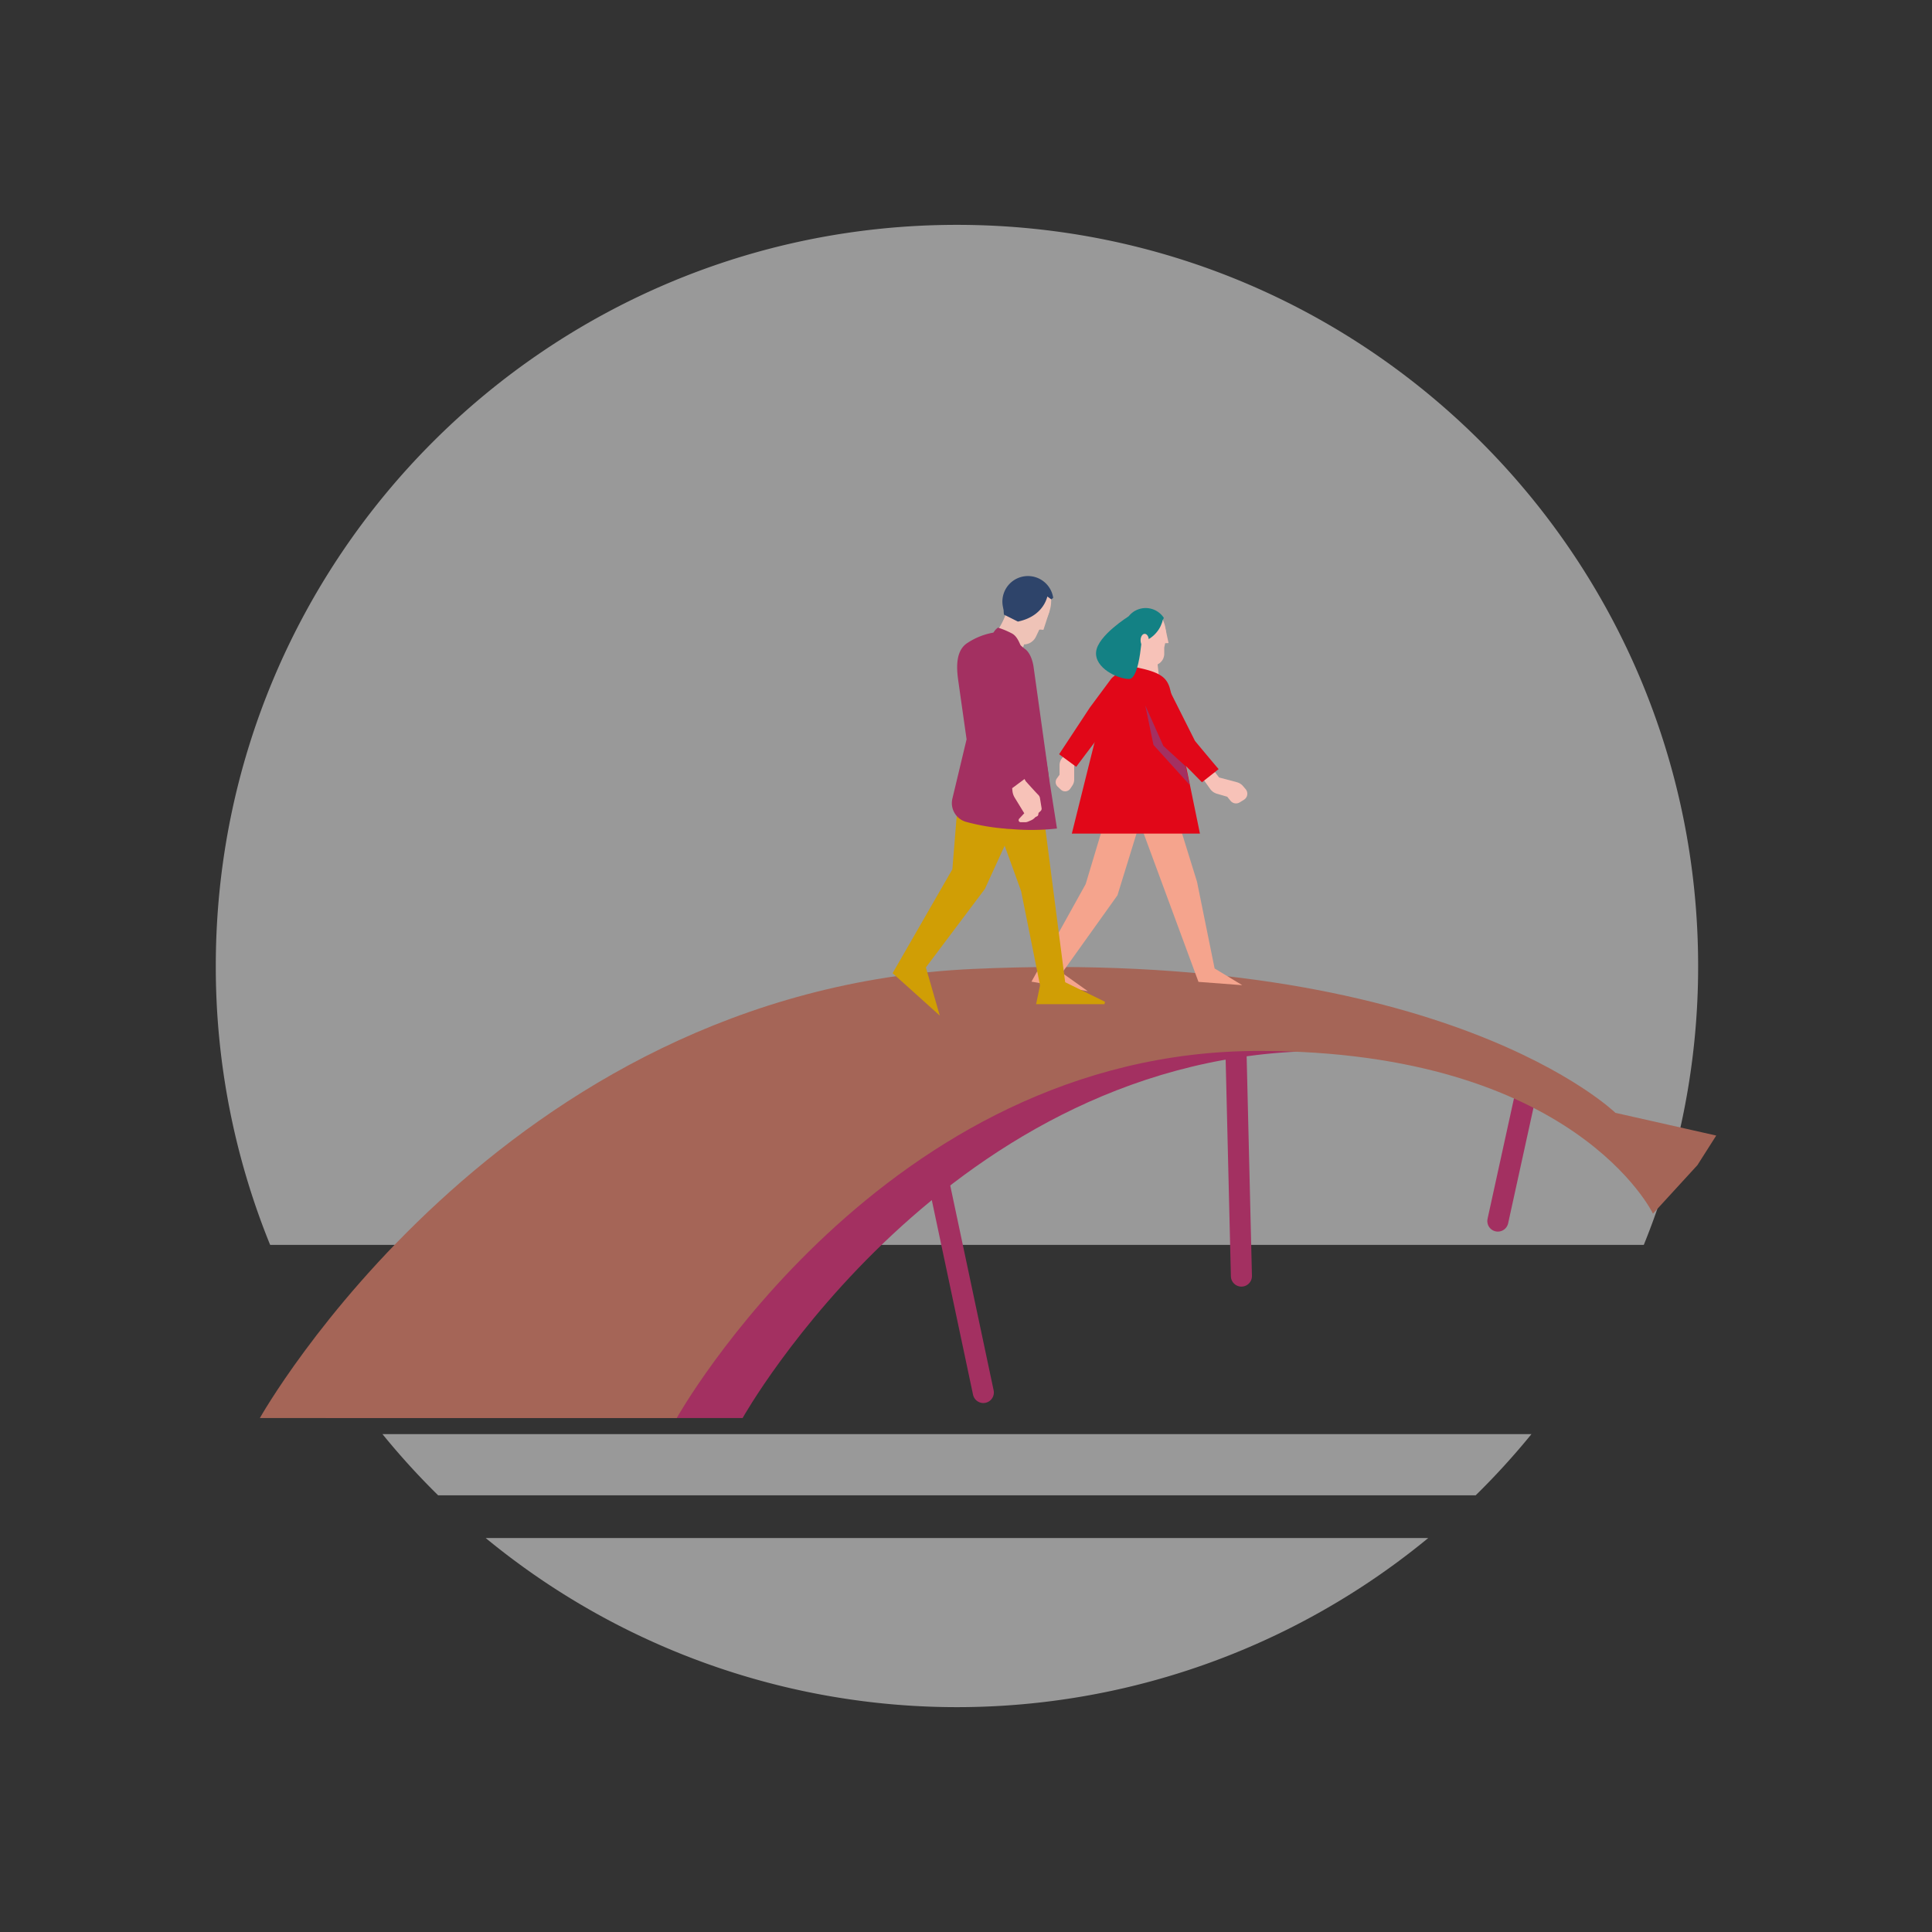 <svg xmlns="http://www.w3.org/2000/svg" xmlns:xlink="http://www.w3.org/1999/xlink" viewBox="0 0 595.28 595.28"><rect x="0" y="0" width="595.28" height="595.28" fill="#333333" stroke="none"/><defs><style>.cls-1,.cls-6{fill:none;}.cls-2{isolation:isolate;}.cls-3{opacity:0.5;}.cls-4{fill:#fff;}.cls-16,.cls-5{fill:#a33061;}.cls-6{stroke:#a33061;stroke-linecap:round;stroke-miterlimit:10;stroke-width:6.49px;}.cls-7{fill:#a56557;}.cls-8{fill:#138184;}.cls-9{fill:#f7c2b8;}.cls-10{opacity:0.6;}.cls-10,.cls-16,.cls-19{mix-blend-mode:multiply;}.cls-11{clip-path:url(#clip-path);}.cls-12,.cls-19{fill:#efc3b7;}.cls-13{fill:#e10718;}.cls-14{fill:#f5a48d;}.cls-15{clip-path:url(#clip-path-3);}.cls-17{fill:#d09e05;}.cls-18{fill:#2e446a;}.cls-19{opacity:0.6;}</style><clipPath id="clip-path"><rect class="cls-1" x="348.12" y="198.45" width="4.34" height="11.18"/></clipPath><clipPath id="clip-path-3"><rect class="cls-1" x="335.55" y="219.19" width="10.86" height="16.47"/></clipPath></defs><title>Ilustraciones 10 Compromisos de Banca Responsable</title><g class="cls-2"><g id="Capa_1" data-name="Capa 1"><g class="cls-3"><path class="cls-4" d="M506.48,383.56a227.65,227.65,0,0,0,16.74-85.92C523.22,171.52,421,69.28,294.85,69.28S66.49,171.52,66.49,297.64a227.45,227.45,0,0,0,16.74,85.92Z"/><path class="cls-4" d="M149.65,473.89a228.36,228.36,0,0,0,290.41,0Z"/><path class="cls-4" d="M117.84,441.87A229,229,0,0,0,135,460.73H454.68a229,229,0,0,0,17.19-18.86Z"/></g><path class="cls-5" d="M100.37,436.92H228.81s63.37-113.11,179.4-113.11c64.22,0,95,32.68,101.1,42.47.9,1.44-3.73-10.88-3.73-10.88S445.92,298.54,320,298.54C174,298.54,100.37,436.92,100.37,436.92Z"/><line class="cls-6" x1="287.44" y1="355.71" x2="302.98" y2="429.05"/><line class="cls-6" x1="380.69" y1="318.24" x2="382.5" y2="393.18"/><line class="cls-6" x1="470.78" y1="333.96" x2="461.51" y2="376.23"/><path class="cls-7" d="M80.07,436.92H208.51s63.36-113.11,179.4-113.11c97.37,0,121.4,50.13,121.4,50.13L523,359l5.8-9.12-31.07-7s-52.21-51-198-44.33S80.07,436.92,80.07,436.92Z"/><path class="cls-8" d="M358.61,190.39l-.56,1.08-5.21-.6L352,195l-1.18,1.5-1.49,3.11a6.62,6.62,0,0,1-2.45-2.91,6.68,6.68,0,0,1,11.75-6.27"/><path class="cls-9" d="M356.62,204.21l.57,5.19a10.59,10.59,0,0,1-4.74.23,7,7,0,0,1-4.33-2.64,19,19,0,0,0,.85-8.54,19.28,19.28,0,0,0-.38-2Z"/><g class="cls-10"><g class="cls-11"><g class="cls-11"><path class="cls-12" d="M352.45,209.63a7,7,0,0,1-4.33-2.64,19,19,0,0,0,.85-8.54s3.62,5.58,3.48,11.18"/></g></g></g><path class="cls-9" d="M358.31,191l.22.58a8.24,8.24,0,0,1,.62,2.35h0a13,13,0,0,1,.05,2.56h0a16.67,16.67,0,0,1-.48,3h0a1.11,1.11,0,0,1,0,.13v.66l0,1.24a3.7,3.7,0,0,1-.23,1.19,3.32,3.32,0,0,1-.4.77,3.72,3.72,0,0,1-.68.75,4.15,4.15,0,0,1-.43.3,2,2,0,0,1-.25.14l-.19.09-.31.13-5.47-4.06-.58-.74.23-1.09.14-.67.09-.44.27-1.27,0-.2h0l.5-2.39,0-.08,1.1-4.13,5.76,1.19Z"/><polygon class="cls-9" points="359.14 193.84 359.15 193.89 359.15 193.9 359.49 195.52 360.05 198.14 358.52 198.2 358.37 199.89 358.16 199.46 357.99 198.43 357.79 197.29 359.14 193.84"/><path class="cls-12" d="M350.8,196.46c.46,1.06.28,2.16-.39,2.45s-1.6-.33-2.06-1.39-.28-2.15.39-2.45,1.6.33,2.06,1.39"/><path class="cls-8" d="M358.26,191s-.87,5.67-7.78,7.32-.93-10-.93-10l5.13.41Z"/><path class="cls-9" d="M374.33,237.89l1.3,1.67,5.45,1.45a3.71,3.71,0,0,1,1.92,1.2l.8.94a2.17,2.17,0,0,1-.5,3.25l-1.32.82a2.17,2.17,0,0,1-2.84-.49l-1-1.24-3.2-.93a3.86,3.86,0,0,1-2.06-1.46l-2.73-3.83Z"/><path class="cls-13" d="M359.2,210.4l9,17.9s7.22,8.7,7.29,8.66-5.15,4.07-5.15,4.07l-9.16-9.3-11-16.59a4.81,4.81,0,0,1,4.57-7.44l.7.08a4.83,4.83,0,0,1,3.75,2.62"/><polygon class="cls-14" points="341.48 249.23 334.51 272.41 317.81 302.47 335.17 305.4 327.24 299.75 344.31 275.85 352.52 249.23 341.48 249.23"/><polygon class="cls-14" points="360.85 245.97 368.82 271.68 374.24 298.4 382.76 303.55 369.27 302.53 348.72 246.88 360.85 245.97"/><path class="cls-13" d="M330.25,256.84h39.47l-9-43.72c-.8-3.6-2.2-5.43-7.92-6.89l-4.25-1c-3.6,0-6.44,4.12-7.31,7.62L339,221.75l-3.48,13.9Z"/><g class="cls-10"><g class="cls-15"><g class="cls-15"><path class="cls-5" d="M347,260a80.64,80.64,0,0,0,10.86-16.46l-7.38,2.56Z"/></g></g></g><path class="cls-9" d="M332.09,233.65l-1.12,1.5,0,5a3.27,3.27,0,0,1-.58,1.92l-.61.91a1.92,1.92,0,0,1-2.89.34l-1-.94a1.92,1.92,0,0,1-.25-2.54l.83-1.14,0-3a3.4,3.4,0,0,1,.77-2.11l2.63-3.24Z"/><path class="cls-13" d="M349.3,216.57,341,223.82s-9.43,12.4-9.38,12.45-5.29-3.88-5.29-3.88l9.5-14.42,6.55-8.83a4.82,4.82,0,0,1,8.39,2.42l.11.7a4.85,4.85,0,0,1-1.53,4.31"/><path class="cls-8" d="M352,193.85s-.6,15.39-4.13,15.36-10.65-3.39-10.14-8.39,10-10.89,10-10.91,4.27,3.94,4.27,3.94"/><path class="cls-9" d="M351.43,197.29c0,1.11.57,2,1.27,2s1.28-.89,1.28-2-.57-2-1.28-2-1.27.89-1.27,2"/><polygon class="cls-16" points="352.87 217.32 353.03 217.68 358.44 229.82 365.28 236.08 366.55 241.84 355.41 229.53 352.87 217.32"/><polygon class="cls-17" points="294.93 249.5 293.44 267.84 275.03 299.85 289.56 312.92 285.28 298.08 303.46 273.89 314.62 249.5 294.93 249.5"/><polygon class="cls-17" points="305.93 250.59 314.62 274.56 320.45 303.61 319.24 309.41 340.3 309.41 340.46 308.66 328.2 302.64 320.45 242.6 305.93 250.59"/><path class="cls-18" d="M324.51,184.2l-1.11.89-5.31-3.17-2.91,4-1.42,3.29-3.68.37a7.87,7.87,0,1,1,14.43-5.36Z"/><path class="cls-1" d="M324.6,185.47a7.91,7.91,0,1,1-.09-1.27A7.52,7.52,0,0,1,324.6,185.47Z"/><path class="cls-12" d="M315.69,198.08l-1.91,5.85a12.44,12.44,0,0,1-5.2-2,8.29,8.29,0,0,1-3.37-4.94,22.58,22.58,0,0,0,5.05-8.76,20.37,20.37,0,0,0,.56-2.36Z"/><path class="cls-19" d="M308.58,201.89a8.29,8.29,0,0,1-3.37-4.94,22.58,22.58,0,0,0,5.05-8.76S311.44,195.93,308.58,201.89Z"/><path class="cls-12" d="M323.92,184.66l-.05.73a9.75,9.75,0,0,1-.47,2.83h0a16.36,16.36,0,0,1-1.18,2.78h0a20.6,20.6,0,0,1-1.95,3h0l-.11.12-.33.71-.63,1.32a4.12,4.12,0,0,1-.82,1.17,4.37,4.37,0,0,1-.79.63,4.24,4.24,0,0,1-1.1.47,3.29,3.29,0,0,1-.61.12l-.33,0h-.65l-3.91-7-.26-1.07.78-1.07.47-.65.31-.42.9-1.24.14-.19h0l1.7-2.33.06-.07,3.18-3.91,5.61,4.06Z"/><polygon class="cls-12" points="323.41 188.16 323.4 188.22 323.4 188.22 321.5 194.06 320.27 193.96 320.26 193.96 319.59 193.91 319.64 193.72 319.95 192.53 320.3 191.22 323.41 188.16"/><ellipse class="cls-12" cx="311.61" cy="186.91" rx="2.47" ry="1.57" transform="translate(120.28 495.83) rotate(-89.18)"/><path class="cls-5" d="M313.19,186.94l-.37,2.62.94-.37s1.47-4.91,2.33-6l-1.28-1.64-.86,1.64Z"/><path class="cls-5" d="M307.49,193.38a25.47,25.47,0,0,1,4.4,1.85c1.85,1.07,2.44,3.61,3.4,5.47h0l2.48,6.36,1.9,10.11,6,38.11a71,71,0,0,1-15.74,0c-7.21-1-4-40.91-4-41.34s-.71-12.26-.29-17.73A4.58,4.58,0,0,1,307.49,193.38Z"/><path class="cls-5" d="M309.7,255.31a65.7,65.7,0,0,1-12-2.07,6,6,0,0,1-4.25-7.19l2.22-9.27,1.47-6.14.68-2.85-2.64-18.6c-.3-2.52-1.07-8.59,2.91-11.09a21,21,0,0,1,8.29-3.23l5.08,16.87L314.62,239S320.59,256.2,309.7,255.31Z"/><path class="cls-5" d="M313.06,197.67l3.1,8a35.52,35.52,0,0,1,1,15.31l-.65,4.16,5.2,26.94.07-.2A30.82,30.82,0,0,0,323,238l-4.53-32.46c-.28-2-1.14-4.66-2.86-5.72Z"/><path class="cls-18" d="M323,182.15s-.19,7.42-9.37,9.37l-4.29-2.15s-.78-4.88,1.75-8,6.25-4.29,8.4-2.54A32,32,0,0,1,323,182.15Z"/><path class="cls-9" d="M319.51,251.52l-.49.25-.26.26,0,0a3.48,3.48,0,0,1-1.09.73l-.64.28-.25.1a2.25,2.25,0,0,1-.77.2l-.25,0-1.26,0a.67.67,0,0,1-.45-.18.71.71,0,0,1-.18-.27l0-.17a.65.65,0,0,1,.18-.49l1.54-1.65-2.93-4.79a4.92,4.92,0,0,1-.7-2l-.1-.93,3.81-2.83.37.67s2.87,3.21,3.88,4.22a1.82,1.82,0,0,1,.51,1c.14.82.37,2.29.5,3.08a1,1,0,0,1-.33.92l-.29.26-.31.28-.11.61a.59.59,0,0,1-.31.41"/></g></g></svg>